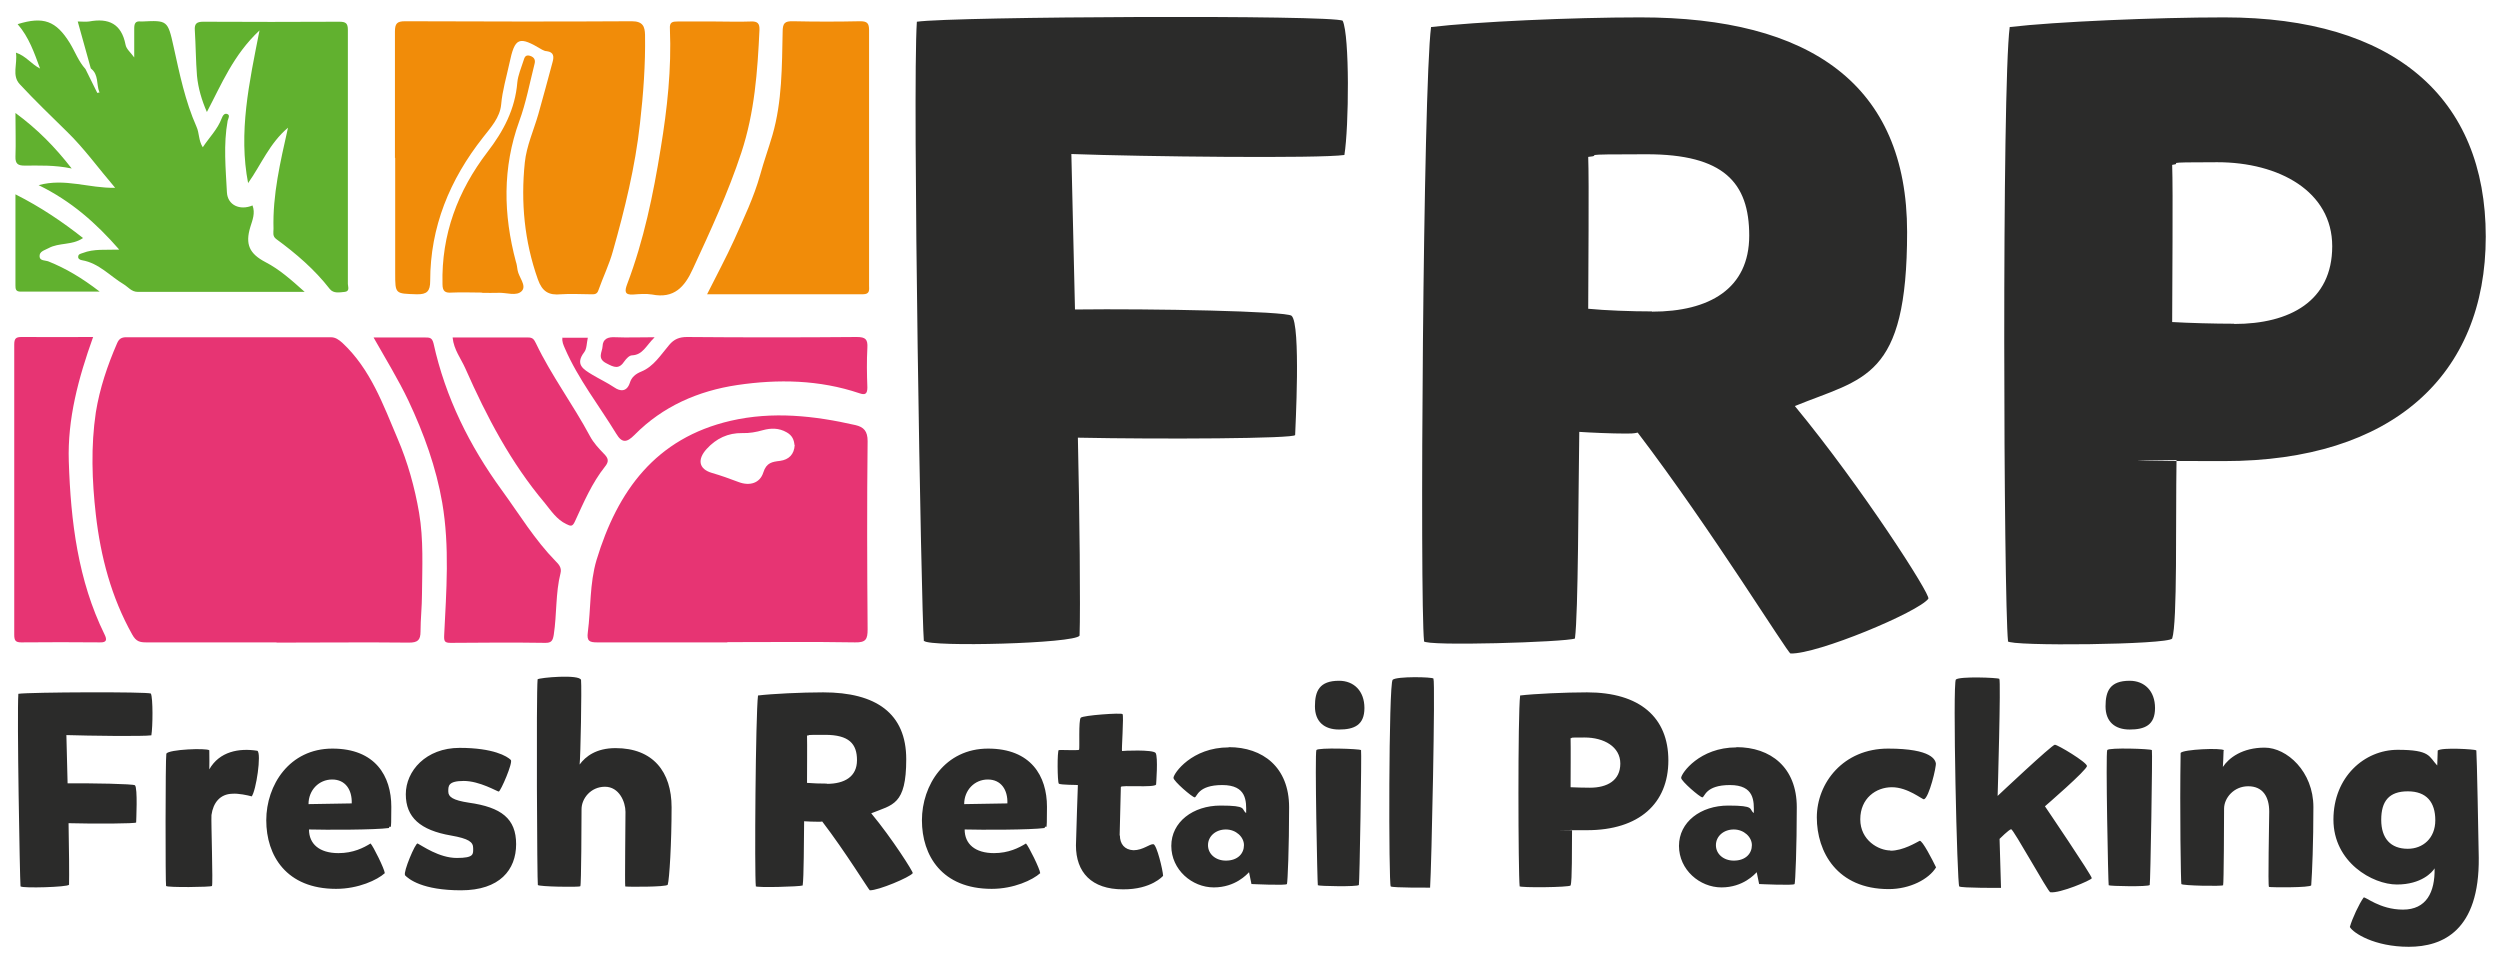 <?xml version="1.0" encoding="UTF-8"?> <svg xmlns="http://www.w3.org/2000/svg" id="Warstwa_1" data-name="Warstwa 1" version="1.1" viewBox="0 0 1035.6 399.3"><defs><style> .cls-1 { fill: #2b2b2a; } .cls-1, .cls-2, .cls-3, .cls-4 { fill-rule: evenodd; stroke-width: 0px; } .cls-2 { fill: #e73473; } .cls-3 { fill: #61b12f; } .cls-4 { fill: #f18c09; } </style></defs><path class="cls-2" d="M271.1,139.8c-3.5,3.4-4.8,7.2-9.3,7.4-1.1,0-2.4,1.4-3.1,2.4-2.3,3.5-4.3,2.6-7.5.9-4-2-1.7-4.7-1.6-7,.1-3.2,2.3-4,5.4-3.8,4.9.2,9.9,0,16.1,0Z"></path><path class="cls-2" d="M187.5,139.8c10.5,0,20.9,0,31.3,0,1.9,0,2.4.8,3.2,2.4,6.4,13.4,15.4,25.4,22.4,38.5,1.5,2.8,3.6,5,5.7,7.2,1.9,1.9,2.3,3.2.5,5.4-5.4,6.8-8.8,14.8-12.4,22.6-1.1,2.5-1.9,2-3.6,1.2-4-1.9-6.3-5.5-8.9-8.7-14.1-16.7-24.1-35.8-32.9-55.7-1.8-4.1-4.8-7.8-5.3-12.8Z"></path><path class="cls-2" d="M232.8,139.9h10.7c-.5,2.2-.4,4.6-1.5,6-3.9,5.1-.3,7.1,3.3,9.3,3,1.8,6.2,3.3,9.2,5.3,2.3,1.6,5.1,2,6.4-1.9.7-2.3,2.3-3.7,4.8-4.7,5.1-2.1,8-6.9,11.5-11,2-2.4,4.2-3.3,7.4-3.3,23.4.2,46.8.2,70.3,0,3.7,0,4.6,1,4.4,4.5-.3,5.5-.2,10.9,0,16.4,0,2.8-1,3.2-3.3,2.4-16.6-5.6-33.7-5.9-50.6-3.4-16.1,2.4-30.9,8.8-42.6,20.7-3.1,3.1-5.1,3.5-7.5-.5-7.2-11.8-15.8-22.7-21.3-35.4-.6-1.4-1.3-2.8-1-4.5Z"></path><path class="cls-2" d="M38.5,139.8c-6,16.8-10.6,33.7-10,51.4.8,24.8,3.8,49.2,14.8,71.6,1.1,2.2.9,3.4-1.9,3.3-10.9-.1-21.7-.1-32.6,0-2.4,0-2.9-.8-2.9-3.2,0-40.1,0-80.1,0-120.2,0-2.6.8-3.1,3.1-3.1,9.7.1,19.5,0,29.6,0Z"></path><path class="cls-2" d="M154.8,139.8c7.6,0,14.5,0,21.3,0,1.8,0,2.9,0,3.5,2.5,4.9,22.3,14.9,42.4,28.3,60.8,7.2,9.9,13.6,20.5,22.3,29.4,1.1,1.1,2.6,2.6,2,4.9-2.1,8.3-1.5,17-2.8,25.5-.4,2.4-.9,3.5-3.7,3.4-13-.2-26-.1-39,0-2.6,0-2.8-.7-2.7-3.2.9-18.3,2.3-36.7-.8-54.8-2.5-14.6-7.6-28.7-14-42.3-4.2-8.8-9.3-17.1-14.4-26.1Z"></path><path class="cls-2" d="M114.6,266.1c-18,0-35.9,0-53.9,0-2.7,0-4.3-.3-5.9-3.2-8.7-15.5-13.1-32.3-15.1-49.7-1.6-14.1-2.1-28.3,0-42.4,1.6-9.9,4.8-19.4,8.8-28.6.8-1.9,1.9-2.5,3.8-2.5,28.2,0,56.5,0,84.7,0,2,0,3.3,1,4.8,2.3,11.7,10.9,16.9,25.6,22.9,39.7,4.2,9.8,7.1,20.2,8.9,30.7,1.9,11.1,1.3,22.5,1.2,33.8,0,5.1-.6,10.3-.6,15.4,0,3.6-1.2,4.6-4.8,4.6-18.3-.2-36.6,0-54.9,0Z"></path><path class="cls-4" d="M163.6,65.4c0-17.5,0-34.9,0-52.3,0-3.3.8-4.3,4.2-4.3,31.3.1,62.6.2,93.9,0,4.7,0,5.4,2.3,5.5,5.6.2,12.3-.7,24.5-2.1,36.8-2,18-6.3,35.5-11.2,52.8-1.5,5.5-4.1,10.8-6,16.2-.6,1.9-1.9,1.7-3.2,1.7-4.1,0-8.2-.3-12.3,0-5.1.5-7.8-1.1-9.6-6.2-5.6-15.8-7.1-32-5.4-48.4.7-6.8,3.7-13.4,5.6-20,2-7.2,4-14.4,5.9-21.6.6-2.2.6-4.1-2.4-4.5-.7,0-1.3-.3-1.9-.6-9.7-5.8-11.3-5.2-13.6,5.7-1.2,5.6-2.9,11.2-3.4,17-.5,5.4-4.3,9.5-7.5,13.6-13.8,17.5-21.9,37.1-21.9,59.5,0,4.2-1.3,5.6-5.6,5.5-8.9-.3-8.9,0-8.9-8.8v-47.7h0ZM292.9,121.9c4-8,7.9-15.2,11.3-22.7,3.9-8.8,8.1-17.5,10.7-26.8,1.5-5.5,3.5-11,5.1-16.5,4-13.9,3.9-28.3,4.2-42.6,0-3.7.8-4.6,4.4-4.5,9.2.2,18.5.2,27.7,0,2.9,0,3.7.8,3.7,3.7,0,35.2,0,70.4,0,105.7,0,1.8.5,3.7-2.6,3.7-21.2,0-42.3,0-64.3,0h0ZM295.7,8.9c-5,0-9.9,0-14.9,0-2.2,0-3.5.2-3.3,3,.7,16.6-1.1,33.1-3.8,49.5-3.1,19.2-7,38.1-13.9,56.3-1,2.7-1.3,4.6,2.6,4.3,2.6-.2,5.2-.4,7.7,0,9.1,1.8,13.5-3.1,16.9-10.6,7.3-15.8,14.6-31.5,20.1-48.2,5.5-16.7,6.7-33.6,7.5-50.8.1-2.7-.8-3.6-3.5-3.5-5.1.2-10.3,0-15.4,0h0ZM199.7,121.3c2.2,0,4.5.1,6.7,0,3.3-.2,7.6,1.6,9.8-.8,2-2.3-1.3-5.6-1.8-8.6-.2-1.2-.3-2.4-.7-3.5-5.2-19.5-5.6-38.9,1.4-58.2,2.8-7.6,4.3-15.7,6.3-23.6.5-1.7,0-2.9-1.9-3.5-2.1-.6-2.3,1.1-2.7,2.2-.9,2.9-2.2,5.8-2.5,8.8-.9,11.1-5.7,20.2-12.4,28.9-12.3,16.1-19.1,34.2-18.6,54.7,0,3.1,1.2,3.7,3.9,3.5,4.1-.2,8.2,0,12.3,0Z"></path><path class="cls-3" d="M37.6,28.3c-1.8-6.4-3.5-12.7-5.4-19.4,1.7,0,3.2.2,4.7,0,8.1-1.5,13.4.9,15.1,9.6.3,1.8,2.1,3.2,3.6,5.3,0-4.3,0-8.1,0-11.9,0-2.1.4-3.3,2.8-3,.2,0,.3,0,.5,0,10.4-.5,10.6-.5,13,10.4,2.5,11.3,4.8,22.6,9.5,33.2,1.2,2.6.8,5.7,2.6,8.5,2.7-4.1,6.1-7.4,7.8-11.9.5-1.3,1.2-2.4,2.5-1.8,1,.5.3,1.7,0,2.7-1.8,9.9-.8,19.8-.3,29.7.3,5.3,5.4,7.6,10.6,5.4,1.2,3.2,0,6-.9,8.9-2.2,7.2-.4,11.1,6.3,14.6,5.8,3,10.6,7.3,16.2,12.3-23.8,0-46.5,0-69.2,0-2.5,0-3.9-2-5.7-3.1-5.7-3.4-10.3-8.8-17.3-10-.8-.1-1.8-.6-1.6-1.6.1-1,1.1-1.1,1.9-1.4,4.6-1.8,9.4-1.2,15.1-1.4-9.7-11.1-19.9-20.1-33.4-26.7,10.9-3,20.7,1.3,31.7,1.1-7.1-8.3-12.8-16.3-19.9-23.2-6.6-6.5-13.3-12.9-19.6-19.7-3.4-3.6-.9-8.4-1.6-13.1,4.2,1.4,6.4,4.8,10,6.6-2.4-6.5-4.6-13-9.3-18.4,10.7-3.3,15.9-1.4,21.6,7.8,2.2,3.6,3.6,7.6,6.5,10.8,1.6,3.3,3.3,6.7,4.9,9.9.7-.2.9-.2,1-.2,0,0-.1-.2-.2-.3-1.2-3.1-.2-7-3.3-9.5h0ZM102.8,75.8c5.4-7.6,8.8-16.4,16.5-22.9-3.2,14.3-6.4,27.8-6,41.9,0,1.5-.5,3,1.1,4.2,8.2,6,15.9,12.6,22.2,20.7,1.6,2,4.1,1.4,6.3,1.2,2.1-.3,1.2-2.2,1.2-3.3,0-35.1,0-70.1,0-105.2,0-2.7-.8-3.4-3.5-3.4-18.8.1-37.6.1-56.4,0-2.7,0-3.7.8-3.5,3.5.4,6.3.4,12.7.9,18.9.5,5.2,2,10.2,4.1,15,6.1-11.6,11-23.7,21.8-33.8-4.3,21.8-8.8,42.3-4.7,63.4h0ZM6.4,80.6c0,13.2,0,25.4,0,37.6,0,1.5.1,2.6,2.1,2.6,10.4,0,20.9,0,32.8,0-7.4-5.7-14-9.6-21.2-12.5-1.3-.5-3.6-.2-3.7-2-.2-2.2,2.1-2.6,3.7-3.5,4.4-2.4,9.8-1.1,14.3-4.2-8.5-6.7-17.5-12.8-28-18.1h0ZM29.7,69.8c-7-9-14.2-16.3-23.3-23,0,6.6.2,12.4,0,18.1-.1,3,1.1,3.7,3.8,3.7,6.1,0,12.3-.3,19.5,1.2Z"></path><path class="cls-1" d="M382.7,265.6c-1.1-12.1-4.8-228.4-2.9-256.6,15.4-2.2,172.7-2.9,176.4-.4,2.9,6.2,2.6,43.9.7,55.6-10.2,1.5-83.4.7-113.1-.4l1.5,64.4c31.8-.4,87.5.7,89.7,2.6,4,3.3,1.5,47.9,1.5,49.4s-55.3,1.8-90,1.1c.7,30.7,1.1,70.6.7,82-1.8,3.3-61.9,4.8-64.4,2.2h0ZM684.3,129.1c23.8,0,40.3-9.5,40.3-31.5s-10.6-33.7-42.5-33.7-16.8.4-24.2,1.1c.4,9.9,0,50.1,0,62.9,7,.7,17.9,1.1,26.4,1.1h0ZM589.9,265.6c-1.8-17.2-.4-229.1,2.9-254.4,18.7-2.2,58.2-4,86.7-4,70.3,0,110.5,27.8,110.5,88.9s-17.9,60.4-46.5,72.1c27.8,33.7,56.4,78.3,55.3,79.8-4,5.5-46.1,23.1-57.1,22.7-1.1,0-32.9-51.6-63.3-91.5-1.5.4-3.3.4-4.8.4-6.2,0-15-.4-19.4-.7-.4,25.3-.4,75-1.8,85.6-3.7,1.5-62.2,3.3-62.6,1.1h0ZM925.5,134.2c23.1,0,40.6-9.5,40.6-32.2s-22-34.8-47.6-34.8-13.2.4-18.7,1.1c.4,10.6,0,51.6,0,65.1,6.6.4,17.6.7,25.6.7h0ZM831.8,265.6c-1.8-17.2-2.6-229.1.7-254.4,18.7-2.2,60.4-4,88.9-4,70.3,0,108.3,33.3,108.3,90.8s-38.8,93-108.3,93-15.4-.4-19.8-.4c-.4,25.3.4,67.3-1.8,73.9-1.5,2.6-67.7,3.3-68.1,1.1Z"></path><path class="cls-1" d="M8.5,367.2c-.3-3.8-1.5-71-.9-79.8,4.8-.7,53.7-.9,54.9-.1.9,1.9.8,13.7.2,17.3-3.2.5-26,.2-35.2-.1l.5,20c9.9-.1,27.2.2,27.9.8,1.2,1,.5,14.9.5,15.4s-17.2.6-28,.3c.2,9.6.3,22,.2,25.5-.6,1-19.2,1.5-20,.7h0ZM104.3,329.9c-1.8-.5-5.6-1.3-8-1.1-5.2.1-8,3.8-8.7,8.8-.2,2.5.7,29,.2,29.4-.2.5-18.7.7-19,0-.3-.5-.3-52.6.1-54.8,1-1.8,16.7-2.4,17.8-1.4.1,2.4,0,7.2,0,7.9,4.2-7.4,12.3-8.9,19.9-7.7,1.8,1-.5,16.7-2.4,19h0ZM145.7,332.8c.2-5.6-2.6-9.9-8.1-9.9s-9.8,4.4-9.8,10.2l17.9-.3h0ZM140.2,353.4c6.1,0,10.4-2.2,13.3-4,1.1,1.1,5.8,10.6,5.9,12.3-3.1,2.8-10.9,6.5-20.2,6.5-20.6,0-28.9-13.8-28.9-28.4s9.6-29.7,27.4-29.7,24.4,11.4,24.4,24.1-.3,6.5-1,8.8c-5.7.8-26.3.8-33.1.6,0,6,4.3,9.8,12.2,9.8h0ZM167.8,362.5c-.9-1.1,4.3-13.5,5.2-13.1,1.8.9,8.9,6,16.2,6s6.8-1.6,6.8-4.1-1.8-3.9-9.2-5.2c-12.7-2.2-18.7-7.5-18.7-17.1s8.3-19.2,22.3-19.2,19.7,3.5,21.2,5c1,1-4.2,13-5,13.1-.6,0-7.9-4.4-14.5-4.4s-6.4,2.2-6.4,4.4,1.9,3.6,8.5,4.6c13.5,1.9,19.6,6.6,19.6,17.2s-6.8,19.1-22.8,19.1-21.7-4.6-23.3-6.3h0ZM240.7,281.9c.3,2.8-.2,32-.6,34.8,2.5-3.4,6.9-6.8,14.9-6.8,15.5,0,23.2,9.8,23.2,24.5s-.9,29.9-1.6,32.1c-.6,1-17.4.9-17.6.7-.2-1.2.1-26.8.1-30.9s-2.6-10.4-8.5-10.4-9.7,4.9-9.7,9.3-.1,31.5-.5,31.9c-.3.5-17.3.2-17.6-.5-.3-.7-.7-78.9-.1-85.2.7-.7,17.5-2.2,18,.3h0ZM342.5,324.7c7.4,0,12.5-3,12.5-9.8s-3.3-10.5-13.2-10.5-5.2.1-7.5.3c.1,3.1,0,15.6,0,19.6,2.2.2,5.6.3,8.2.3h0ZM313.1,367.2c-.6-5.4-.1-71.3.9-79.1,5.8-.7,18.1-1.3,27-1.3,21.9,0,34.4,8.7,34.4,27.7s-5.6,18.8-14.5,22.4c8.7,10.5,17.5,24.4,17.2,24.8-1.2,1.7-14.3,7.2-17.8,7.1-.3,0-10.2-16.1-19.7-28.5-.5.1-1,.1-1.5.1-1.9,0-4.7-.1-6-.2-.1,7.9-.1,23.3-.6,26.6-1.1.5-19.4,1-19.5.3h0ZM417.3,332.8c.2-5.6-2.6-9.9-8.1-9.9s-9.8,4.4-9.8,10.2l17.9-.3h0ZM411.7,353.4c6.1,0,10.4-2.2,13.3-4,1.1,1.1,5.8,10.6,5.9,12.3-3.1,2.8-10.9,6.5-20.1,6.5-20.6,0-28.9-13.8-28.9-28.4s9.6-29.7,27.4-29.7,24.4,11.4,24.4,24.1-.3,6.5-1,8.8c-5.7.8-26.3.8-33.1.6,0,6,4.3,9.8,12.2,9.8h0ZM463.9,346c0,3.6,1.9,6,5.6,6.2,4,0,6.8-2.7,8.3-2.5,1.4.3,3.9,10.7,4,13.1,0,0-4.8,5.7-16.6,5.6-13.1,0-19.5-7.1-19.5-18.2.1-5.4.8-24.9.8-25s-7.3,0-7.9-.6c-.6-.6-.7-13.8,0-13.9.5-.1,8.1.2,8.4-.1.3-.5-.3-12.3.7-13.3,1-1,16.7-2.1,17.3-1.5.6.6-.5,15.3-.2,15.3.2-.1,12.7-.7,13.9.8,1.1,1.6.2,13.1.2,13.1-.8,1.4-14.6.1-14.6,1s-.3,13.5-.5,20.2h0ZM507.8,356.5c5,0,7.5-3,7.5-6.4s-3.3-6.5-7.5-6.5-7.4,2.8-7.4,6.5,3.2,6.4,7.4,6.4h0ZM509,309.5c14.1,0,25,8.3,25,24.9s-.6,31.1-.9,31.8c-.3.7-14.7,0-14.7,0l-1-4.9c-.8.8-5.6,6.3-14.6,6.3s-17.6-7.3-17.6-17.2,9-16.7,20.4-16.7,8.4,1.5,10.6,3.1c.1-4.9.3-11.6-9.9-11.6s-10.4,5-11.4,5.1c-1,0-8.9-6.8-8.8-8.1.1-1.9,7.6-12.6,22.9-12.6h0ZM563.8,310.7c.3.5-.6,55.1-.9,55.9-.5.8-16.7.5-17,.1-.2-.3-1.3-54.8-.6-56,.7-1.1,18-.5,18.4,0h0ZM554.7,282c6.1,0,10.5,4.2,10.5,11.3s-4.3,8.9-10.5,8.9-10-3.3-10-9.6,1.8-10.6,10-10.6h0ZM593.8,281.2c.8,1.4-.8,77.8-1.4,86.5,0,0-15.4.1-16.3-.5-.9-.7-.9-84.1.8-85.6,1.6-1.5,16.5-1.2,16.9-.5h0ZM658.6,326.3c7.2,0,12.6-3,12.6-10s-6.8-10.8-14.8-10.8-4.1.1-5.8.3c.1,3.3,0,16.1,0,20.3,2,.1,5.5.2,8,.2h0ZM629.5,367.2c-.6-5.4-.8-71.3.2-79.1,5.8-.7,18.8-1.3,27.7-1.3,21.9,0,33.7,10.4,33.7,28.2s-12.1,28.9-33.7,28.9-4.8-.1-6.2-.1c-.1,7.9.1,21-.6,23-.5.8-21.1,1-21.2.3h0ZM718.2,356.5c5,0,7.5-3,7.5-6.4s-3.3-6.5-7.5-6.5-7.4,2.8-7.4,6.5,3.2,6.4,7.4,6.4h0ZM719.3,309.5c14.1,0,25,8.3,25,24.9s-.6,31.1-.9,31.8c-.3.7-14.7,0-14.7,0l-1-4.9c-.8.8-5.6,6.3-14.6,6.3s-17.6-7.3-17.6-17.2,9-16.7,20.4-16.7,8.4,1.5,10.6,3.1c.1-4.9.3-11.6-9.9-11.6s-10.4,5-11.4,5.1c-1,0-8.9-6.8-8.8-8.1.1-1.9,7.6-12.6,22.9-12.6h0ZM783.1,352.4c5.2,0,10.7-3.4,12.1-4.1,1.1-.3,5.3,7.9,6.8,11-3,4.9-10.8,9-19.6,9-21.4,0-29.8-15.4-29.8-29.7s11-28.5,29.5-28.5,19.5,4.9,19.8,6c.3,1.4-2.8,14.3-4.9,15-.8.1-6.7-5-13.3-5s-13.1,4.6-13.1,13.3,7.6,12.9,12.5,12.9h0ZM828.2,281.2c.7.5-.7,48.5-.7,48.5,0,0,22.5-21.2,23.7-21.2s13.2,7.2,13.3,8.8c.1,1.6-17.4,16.7-17.4,16.7,0,0,19.6,28.9,19.4,29.8-.2.8-13.3,6.4-17.2,5.8-.9-.1-15.3-26.2-16.2-26.1-.9.1-4.8,4-4.8,4l.6,20.3s-16.5.1-17.3-.6c-.9-.7-2.8-84.2-1.4-85.7,1.5-1.4,17.2-.8,18-.3h0ZM891.4,310.7c.3.5-.6,55.1-.9,55.9-.5.8-16.7.5-17,.1-.2-.3-1.3-54.8-.6-56,.7-1.1,18-.5,18.4,0h0ZM882.2,282c6.1,0,10.5,4.2,10.5,11.3s-4.3,8.9-10.5,8.9-10-3.3-10-9.6,1.8-10.6,10-10.6h0ZM921.1,310.9c-.1,2.4-.2,6.1-.3,6.8,2.5-3.8,8.1-8,17.3-8s20.2,9.9,20.2,24.6-.5,26.9-.9,32.4c-.1,1.1-17.2.9-17.5.7-.5-.2.1-27.1.1-31.2,0-6.2-2.7-10.5-8.7-10.5s-10,4.9-10,9.3-.1,31.2-.4,31.7c-.3.5-17,.2-17.3-.5-.2-.5-.7-30.2-.3-54.3,1-1.5,17-2.2,18-1.1h0ZM997.4,351.6c6.2,0,11.4-4.3,11.4-11.8s-3.6-12-11.4-12-11,4.1-11,11.8,3.9,12,11,12h0ZM1025.8,310.9c.2,1.2.9,37.5,1,44.4.3,30.1-14.8,36.9-29,36.9s-23-5.7-24.4-8.2c1-3.6,3.9-9.7,5.7-12.2.6-.6,6.6,5,16.3,5s13.3-7.2,13.1-17.1c-.9,1.6-5.5,6.7-15.6,6.7s-26.3-9.2-26.3-26.9,12.9-28.9,26.6-28.9,12.9,2.8,16.4,6.5c0-.7.2-5.5.2-6.2,1.8-1.4,15.6-.5,15.9-.1Z"></path><path class="cls-2" d="M301.3,266.1c-18,0-35.9,0-53.9,0-3.2,0-4.4-.5-3.9-4.2,1.3-9.9.7-20.1,3.6-29.9,8.7-28.7,24.5-50.5,55.6-57.7,17.4-4,34.6-2.1,51.7,1.8,3.4.8,5,2.5,5,6.6-.3,26-.2,52,0,78,0,4.1-.7,5.5-5.2,5.4-17.6-.3-35.2-.1-52.9-.1h0ZM329.1,184.3c-.2-2.1-.9-3.9-3.2-5.2-3.3-1.9-6.6-1.8-9.9-.9-2.8.8-5.6,1.3-8.5,1.2-5.9-.1-10.8,2.2-14.8,6.6-3.9,4.3-3.3,8.3,2.2,9.9,3.8,1.1,7.4,2.4,11.1,3.8,4.5,1.7,8.8.5,10.2-4,1.3-4.1,3.7-4.4,7-4.8,3.5-.5,5.8-2.6,6-6.6Z"></path></svg> 